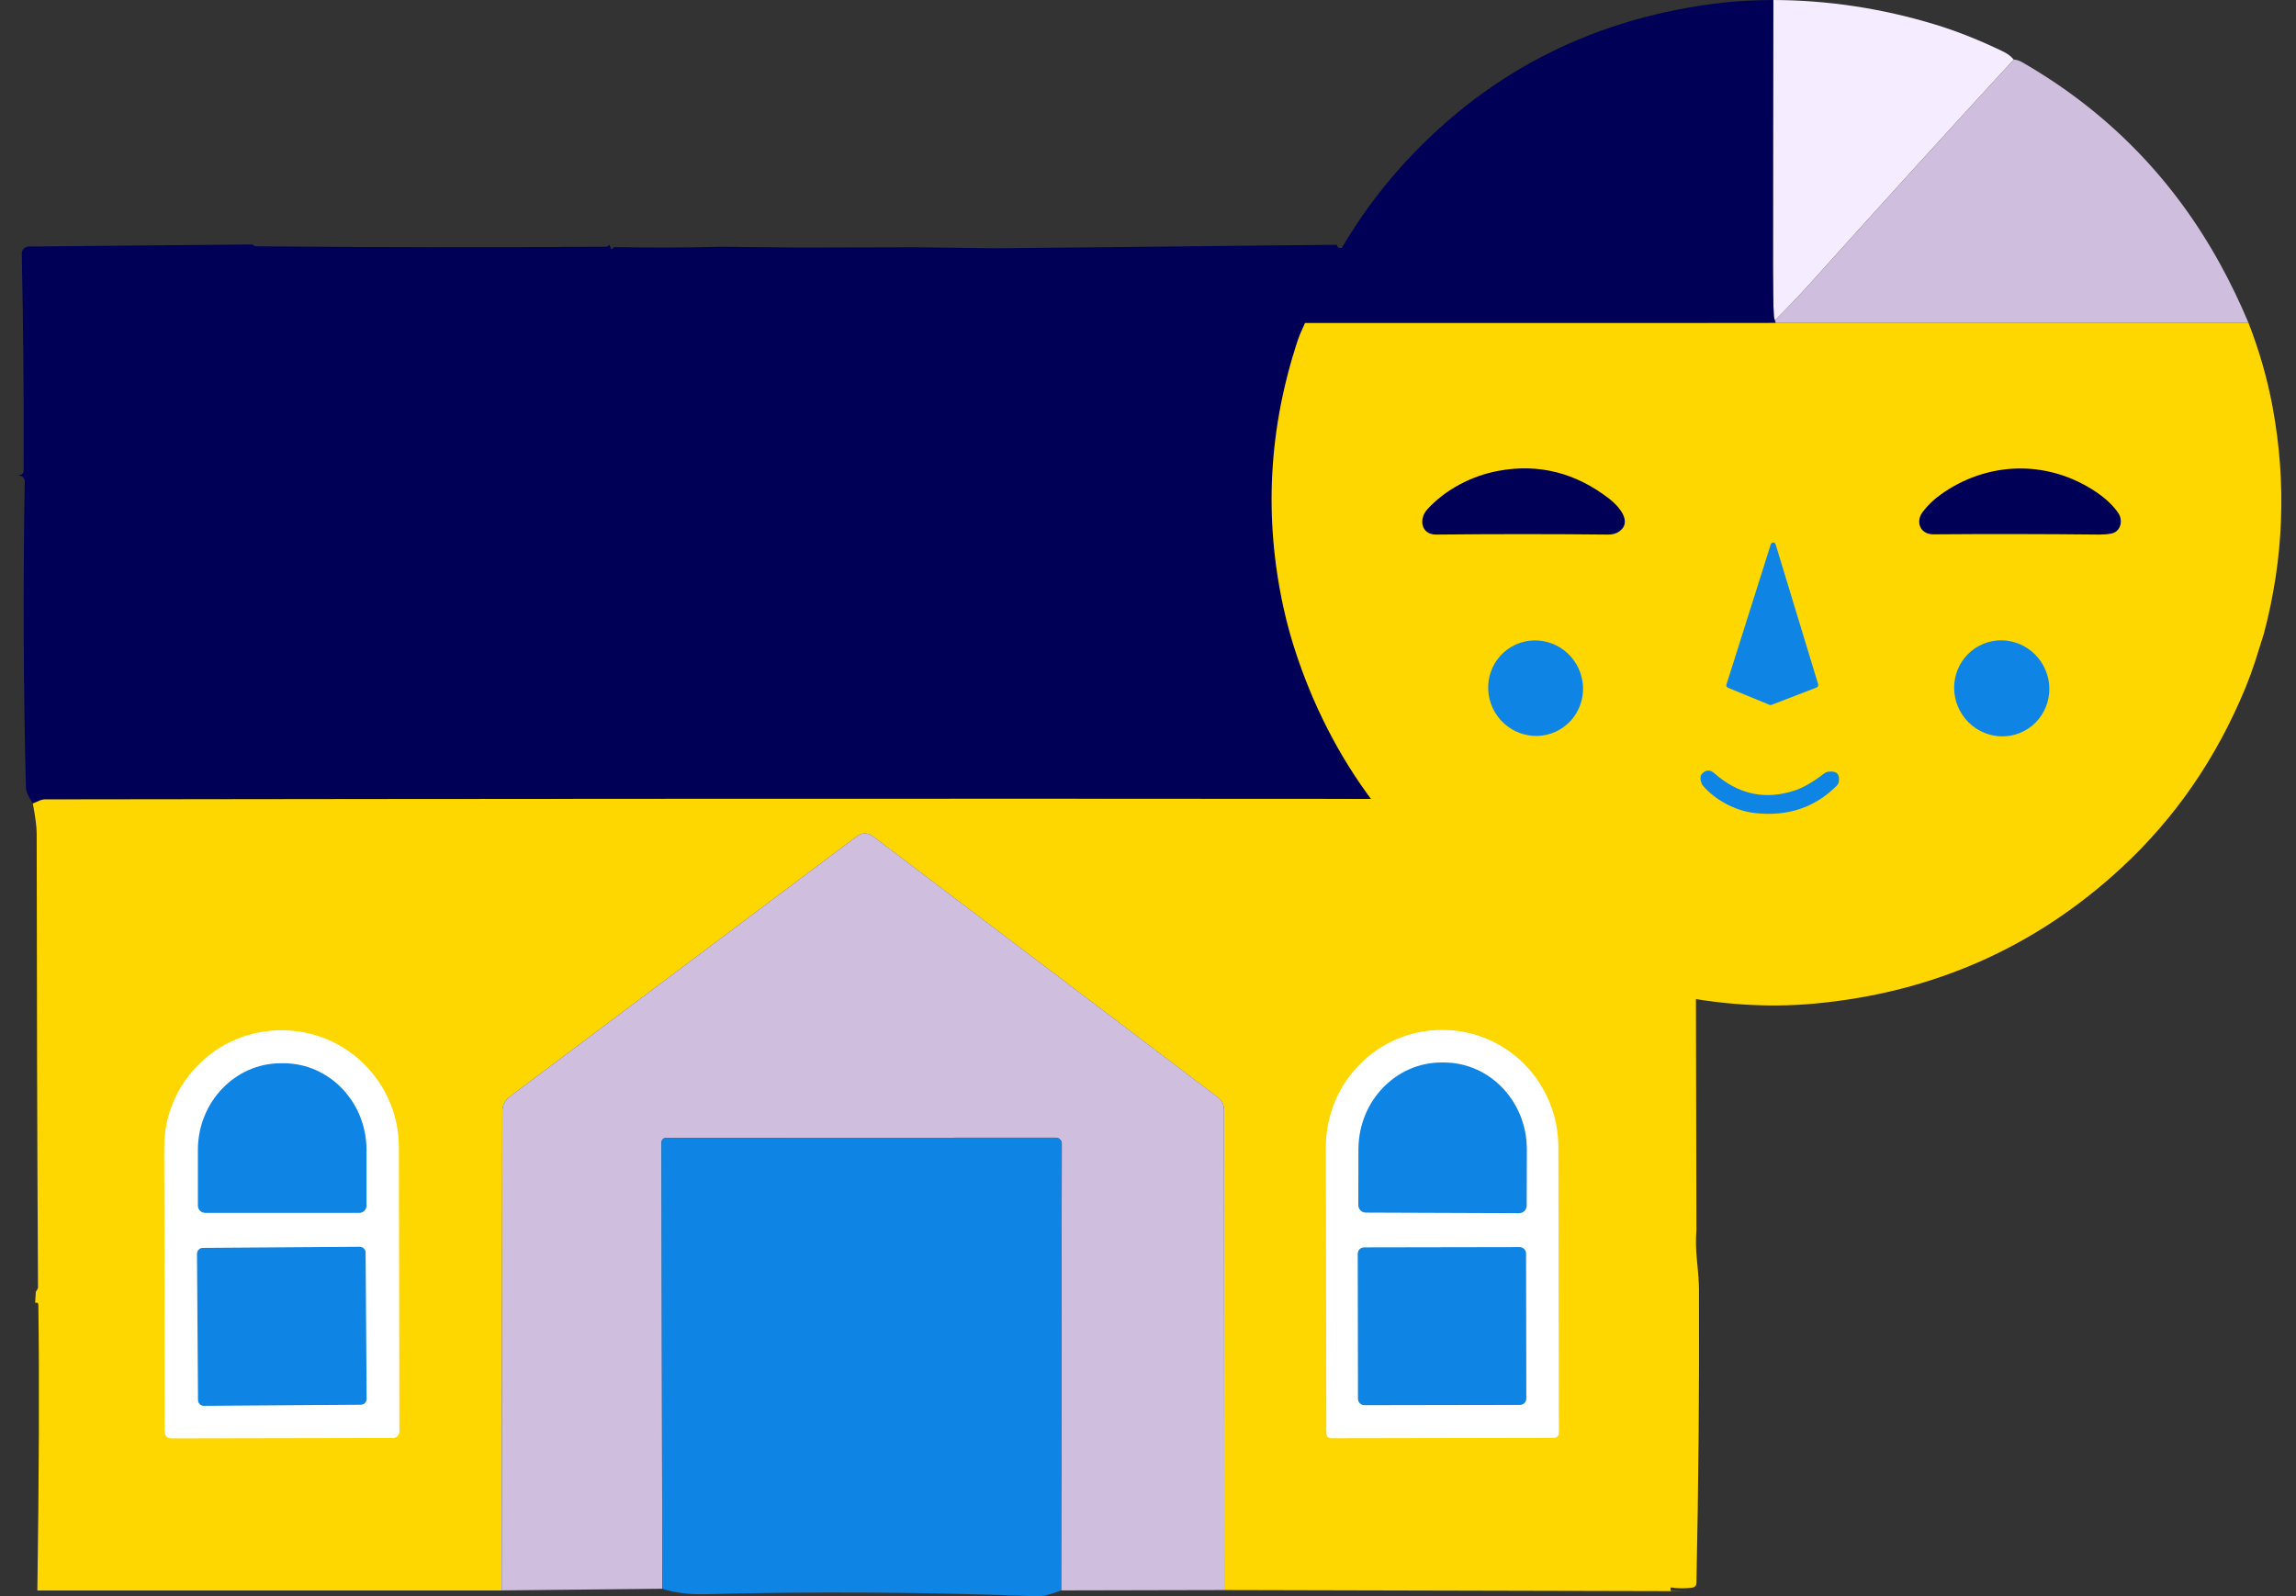 <svg width="128" height="89" viewBox="0 0 128 89" fill="none" xmlns="http://www.w3.org/2000/svg">
<rect x="0" y="0" width="128" height="89" fill="#333333" stroke="none"/>
<g clip-path="url(#clip0_48_25096)">
<path d="M14.074 13.631C14.074 13.631 14.111 13.668 14.168 13.7C14.2 13.72 14.236 13.733 14.277 13.733C20.782 13.79 27.288 13.798 33.789 13.757C33.846 13.757 33.91 13.72 33.987 13.643C34.004 13.688 34.016 13.737 34.028 13.786C34.048 13.907 34.097 13.924 34.174 13.834C34.186 13.818 34.198 13.806 34.211 13.802C34.235 13.786 34.259 13.777 34.283 13.777C36.291 13.814 38.258 13.81 40.184 13.757L44.536 13.802L51.037 13.786L55.49 13.842L61.752 13.781L74.519 13.647C74.56 13.765 74.605 13.822 74.657 13.822C81.418 13.753 88.195 13.72 94.996 13.729C95.13 13.729 95.236 13.834 95.236 13.968L95.26 44.544C95.26 44.666 95.159 44.767 95.037 44.767C95.033 44.767 95.029 44.767 95.025 44.767C94.741 44.755 94.575 44.978 94.526 45.429C94.53 44.922 94.262 44.666 93.715 44.662C87.956 44.584 82.509 44.544 77.379 44.54C52.412 44.52 27.454 44.532 2.499 44.568C2.41 44.568 2.321 44.584 2.24 44.621L1.83 44.796C1.579 44.41 1.449 44.113 1.445 43.914C1.303 38.223 1.279 32.532 1.38 26.841C1.38 26.699 1.319 26.602 1.19 26.549C1.092 26.504 0.966 26.48 0.816 26.471C1.149 26.532 1.315 26.455 1.315 26.244C1.336 22.279 1.299 18.25 1.214 14.155C1.206 13.936 1.38 13.753 1.603 13.745C1.603 13.745 1.607 13.745 1.611 13.745L14.074 13.631Z" fill="#000057"/>
<path d="M94.526 45.429L94.574 68.571C94.534 69.1 94.542 69.648 94.599 70.221C94.676 70.972 94.712 71.516 94.716 71.846C94.737 77.313 94.692 82.781 94.574 88.248C94.574 88.407 94.489 88.5 94.331 88.52C93.938 88.573 93.548 88.569 93.159 88.508C93.147 88.508 93.135 88.516 93.13 88.529C93.13 88.529 93.13 88.529 93.13 88.533V88.634C93.126 88.679 93.147 88.699 93.191 88.703C93.731 88.716 94.27 88.724 94.809 88.72L68.253 88.655L68.237 61.861C68.237 61.597 68.111 61.345 67.9 61.187L48.656 46.62C48.397 46.425 48.04 46.421 47.78 46.62L28.403 61.158C28.155 61.345 28.009 61.637 28.005 61.95L27.965 88.679H2.082C2.175 82.293 2.195 76.988 2.138 72.76C2.138 72.65 2.077 72.609 1.96 72.642L1.996 72.028C2.077 71.91 2.118 71.829 2.118 71.785C2.073 63.343 2.049 54.902 2.045 46.457C2.045 46.108 1.972 45.555 1.83 44.8L2.24 44.625C2.321 44.589 2.41 44.572 2.499 44.572C27.453 44.536 52.412 44.524 77.378 44.544C82.509 44.548 87.955 44.589 93.714 44.666C94.262 44.67 94.53 44.926 94.526 45.434V45.429Z" fill="#FED600"/>
<path d="M68.254 88.655L59.157 88.675L59.193 63.77C59.193 63.583 59.043 63.433 58.857 63.433L37.135 63.441C36.993 63.441 36.879 63.555 36.879 63.697L36.924 88.582L27.965 88.675L28.005 61.946C28.005 61.633 28.155 61.341 28.403 61.154L47.781 46.616C48.04 46.421 48.397 46.425 48.657 46.616L67.901 61.182C68.112 61.341 68.237 61.593 68.237 61.857L68.254 88.65V88.655Z" fill="#CFBEDE"/>
<path d="M9.54 80.201C9.341 80.201 9.183 80.043 9.183 79.844L9.154 63.989C9.146 60.378 12.066 57.449 15.676 57.441H15.692C19.302 57.433 22.23 60.354 22.238 63.965L22.266 79.819C22.266 80.019 22.108 80.177 21.909 80.177L9.54 80.201Z" fill="white"/>
<path d="M74.203 80.193C74.061 80.193 73.943 80.075 73.943 79.933L73.915 63.973C73.907 60.362 76.795 57.433 80.364 57.425H80.404C83.973 57.417 86.869 60.337 86.877 63.949L86.905 79.909C86.905 80.051 86.788 80.169 86.646 80.169L74.203 80.193Z" fill="white"/>
<path d="M11.438 67.625C11.215 67.625 11.032 67.442 11.032 67.219V64.12C11.032 61.447 13.105 59.282 15.66 59.282H15.806C18.361 59.282 20.433 61.447 20.433 64.12V67.219C20.433 67.442 20.251 67.625 20.028 67.625H11.438Z" fill="#0E84E4"/>
<path d="M76.141 67.609C75.91 67.609 75.724 67.418 75.724 67.186L75.732 64.07C75.74 61.393 77.82 59.232 80.371 59.24H80.517C83.068 59.253 85.129 61.426 85.121 64.103L85.112 67.219C85.112 67.45 84.922 67.641 84.691 67.641C84.691 67.641 84.691 67.641 84.687 67.641L76.137 67.609H76.141Z" fill="#0E84E4"/>
<path d="M59.157 88.675C58.568 88.902 58.122 89.012 57.818 89C51.633 88.768 45.449 88.728 39.264 88.886C38.392 88.906 37.613 88.805 36.923 88.582L36.879 63.697C36.879 63.555 36.992 63.441 37.134 63.441L58.856 63.433C59.043 63.433 59.193 63.583 59.193 63.77L59.157 88.675Z" fill="#0E84E4"/>
<path d="M20.052 69.516L11.308 69.577C11.127 69.578 10.98 69.727 10.982 69.908L11.039 78.057C11.04 78.239 11.188 78.385 11.369 78.383L20.113 78.322C20.294 78.321 20.441 78.173 20.439 77.991L20.383 69.843C20.381 69.661 20.233 69.515 20.052 69.516Z" fill="#0E84E4"/>
<path d="M84.719 69.534L76.048 69.549C75.851 69.549 75.692 69.709 75.692 69.907L75.706 77.99C75.707 78.188 75.867 78.348 76.064 78.347L84.735 78.332C84.932 78.332 85.091 78.171 85.091 77.974L85.077 69.89C85.076 69.693 84.916 69.533 84.719 69.534Z" fill="#0E84E4"/>
</g>
<g clip-path="url(#clip1_48_25096)">
<path d="M112.265 3.322C108.483 7.431 104.729 11.558 101.006 15.703C100.342 16.442 99.656 17.162 98.949 17.865C98.913 17.777 98.894 17.693 98.889 17.617C98.856 16.962 98.84 16.072 98.84 14.948C98.84 9.965 98.847 4.982 98.859 0C101.903 0.01 104.903 0.464 107.861 1.361C109.089 1.733 110.361 2.239 111.682 2.878C111.925 2.996 112.119 3.144 112.265 3.322Z" fill="#F6ECFF"/>
<path d="M98.859 0C98.847 4.982 98.841 9.965 98.839 14.948C98.839 16.072 98.856 16.962 98.889 17.617C98.893 17.693 98.912 17.777 98.948 17.865C98.971 17.893 98.984 17.94 98.989 18.007L72.753 18.01C74.147 14.539 76.04 11.516 78.434 8.942C83.151 3.872 89.043 0.939 96.109 0.14C96.818 0.06 97.735 0.013 98.859 0Z" fill="#000057"/>
<path d="M112.265 3.322C112.414 3.326 112.578 3.379 112.755 3.482C117.463 6.194 121.129 9.931 123.753 14.688C124.333 15.741 124.868 16.847 125.354 18.007H98.989C98.984 17.94 98.971 17.894 98.948 17.865C99.656 17.162 100.342 16.442 101.006 15.704C104.728 11.558 108.482 7.432 112.265 3.322Z" fill="#CFBEDE"/>
<path d="M98.989 18.007H125.354C125.96 19.567 126.408 21.134 126.699 22.711C127.48 26.94 127.318 31.145 126.211 35.324C126.054 35.834 125.894 36.342 125.732 36.847C125.563 37.365 125.383 37.859 125.189 38.332C123.573 42.26 121.265 45.613 118.263 48.389C113.466 52.825 107.759 55.348 101.145 55.958C98.523 56.199 95.8 56.017 92.976 55.41C92.261 55.212 91.524 54.995 90.768 54.761C88.384 54.019 86.177 52.995 84.146 51.686C78.436 48.006 74.502 43.009 72.343 36.696C72.019 35.751 71.755 34.81 71.551 33.873C70.456 28.861 70.721 23.896 72.349 18.974C72.425 18.744 72.561 18.423 72.753 18.01L98.989 18.007Z" fill="#FED600"/>
<path d="M79.566 28.404C80.588 27.283 82.047 26.531 83.52 26.255C85.779 25.832 87.853 26.358 89.742 27.83C90.226 28.207 91.034 29.096 90.27 29.633C90.104 29.751 89.897 29.808 89.646 29.805C86.547 29.773 83.353 29.772 80.063 29.805C79.22 29.812 79.084 28.933 79.566 28.406V28.404Z" fill="#000057"/>
<path d="M116.325 27.103C117.141 27.564 117.733 28.069 118.099 28.615C118.369 29.02 118.233 29.653 117.695 29.75C117.478 29.789 117.262 29.806 117.046 29.805C113.842 29.772 110.755 29.768 107.785 29.792C107.042 29.796 106.777 29.087 107.189 28.542C107.465 28.175 107.808 27.846 108.219 27.555C110.631 25.84 113.721 25.631 116.325 27.103Z" fill="#000057"/>
<path d="M101.278 38.329L98.76 39.301C98.725 39.315 98.688 39.313 98.655 39.3L96.328 38.344C96.26 38.316 96.225 38.243 96.247 38.172L98.721 30.346C98.745 30.272 98.824 30.232 98.898 30.256C98.942 30.269 98.974 30.304 98.988 30.347L101.363 38.158C101.384 38.228 101.347 38.304 101.278 38.329Z" fill="#0E84E4"/>
<path d="M112.86 40.748C114.148 40.06 114.626 38.441 113.928 37.133C113.229 35.825 111.619 35.322 110.331 36.01C109.043 36.698 108.565 38.316 109.263 39.625C109.962 40.933 111.572 41.436 112.86 40.748Z" fill="#0E84E4"/>
<path d="M86.965 40.672C88.219 39.933 88.628 38.303 87.879 37.032C87.131 35.76 85.508 35.328 84.254 36.067C83 36.806 82.59 38.436 83.339 39.708C84.088 40.979 85.711 41.411 86.965 40.672Z" fill="#0E84E4"/>
<path d="M97.84 45.332C96.739 45.21 95.638 44.614 94.941 43.812C94.908 43.774 94.881 43.729 94.863 43.681C94.769 43.432 94.778 43.251 94.89 43.138C95.108 42.912 95.336 42.905 95.573 43.114C96.927 44.307 98.432 44.622 100.088 44.062C100.555 43.904 101.097 43.587 101.716 43.112C101.777 43.066 101.849 43.038 101.923 43.027C102.378 42.968 102.575 43.151 102.514 43.578C102.502 43.663 102.462 43.742 102.401 43.803C101.182 45.026 99.662 45.537 97.84 45.332Z" fill="#0E84E4"/>
</g>
<defs>
<clipPath id="clip0_48_25096">
<rect width="94.444" height="75.369" fill="white" transform="translate(0.816 13.631)"/>
</clipPath>
<clipPath id="clip1_48_25096">
<rect width="56.294" height="56.061" fill="white" transform="translate(70.89)"/>
</clipPath>
</defs>
</svg>
